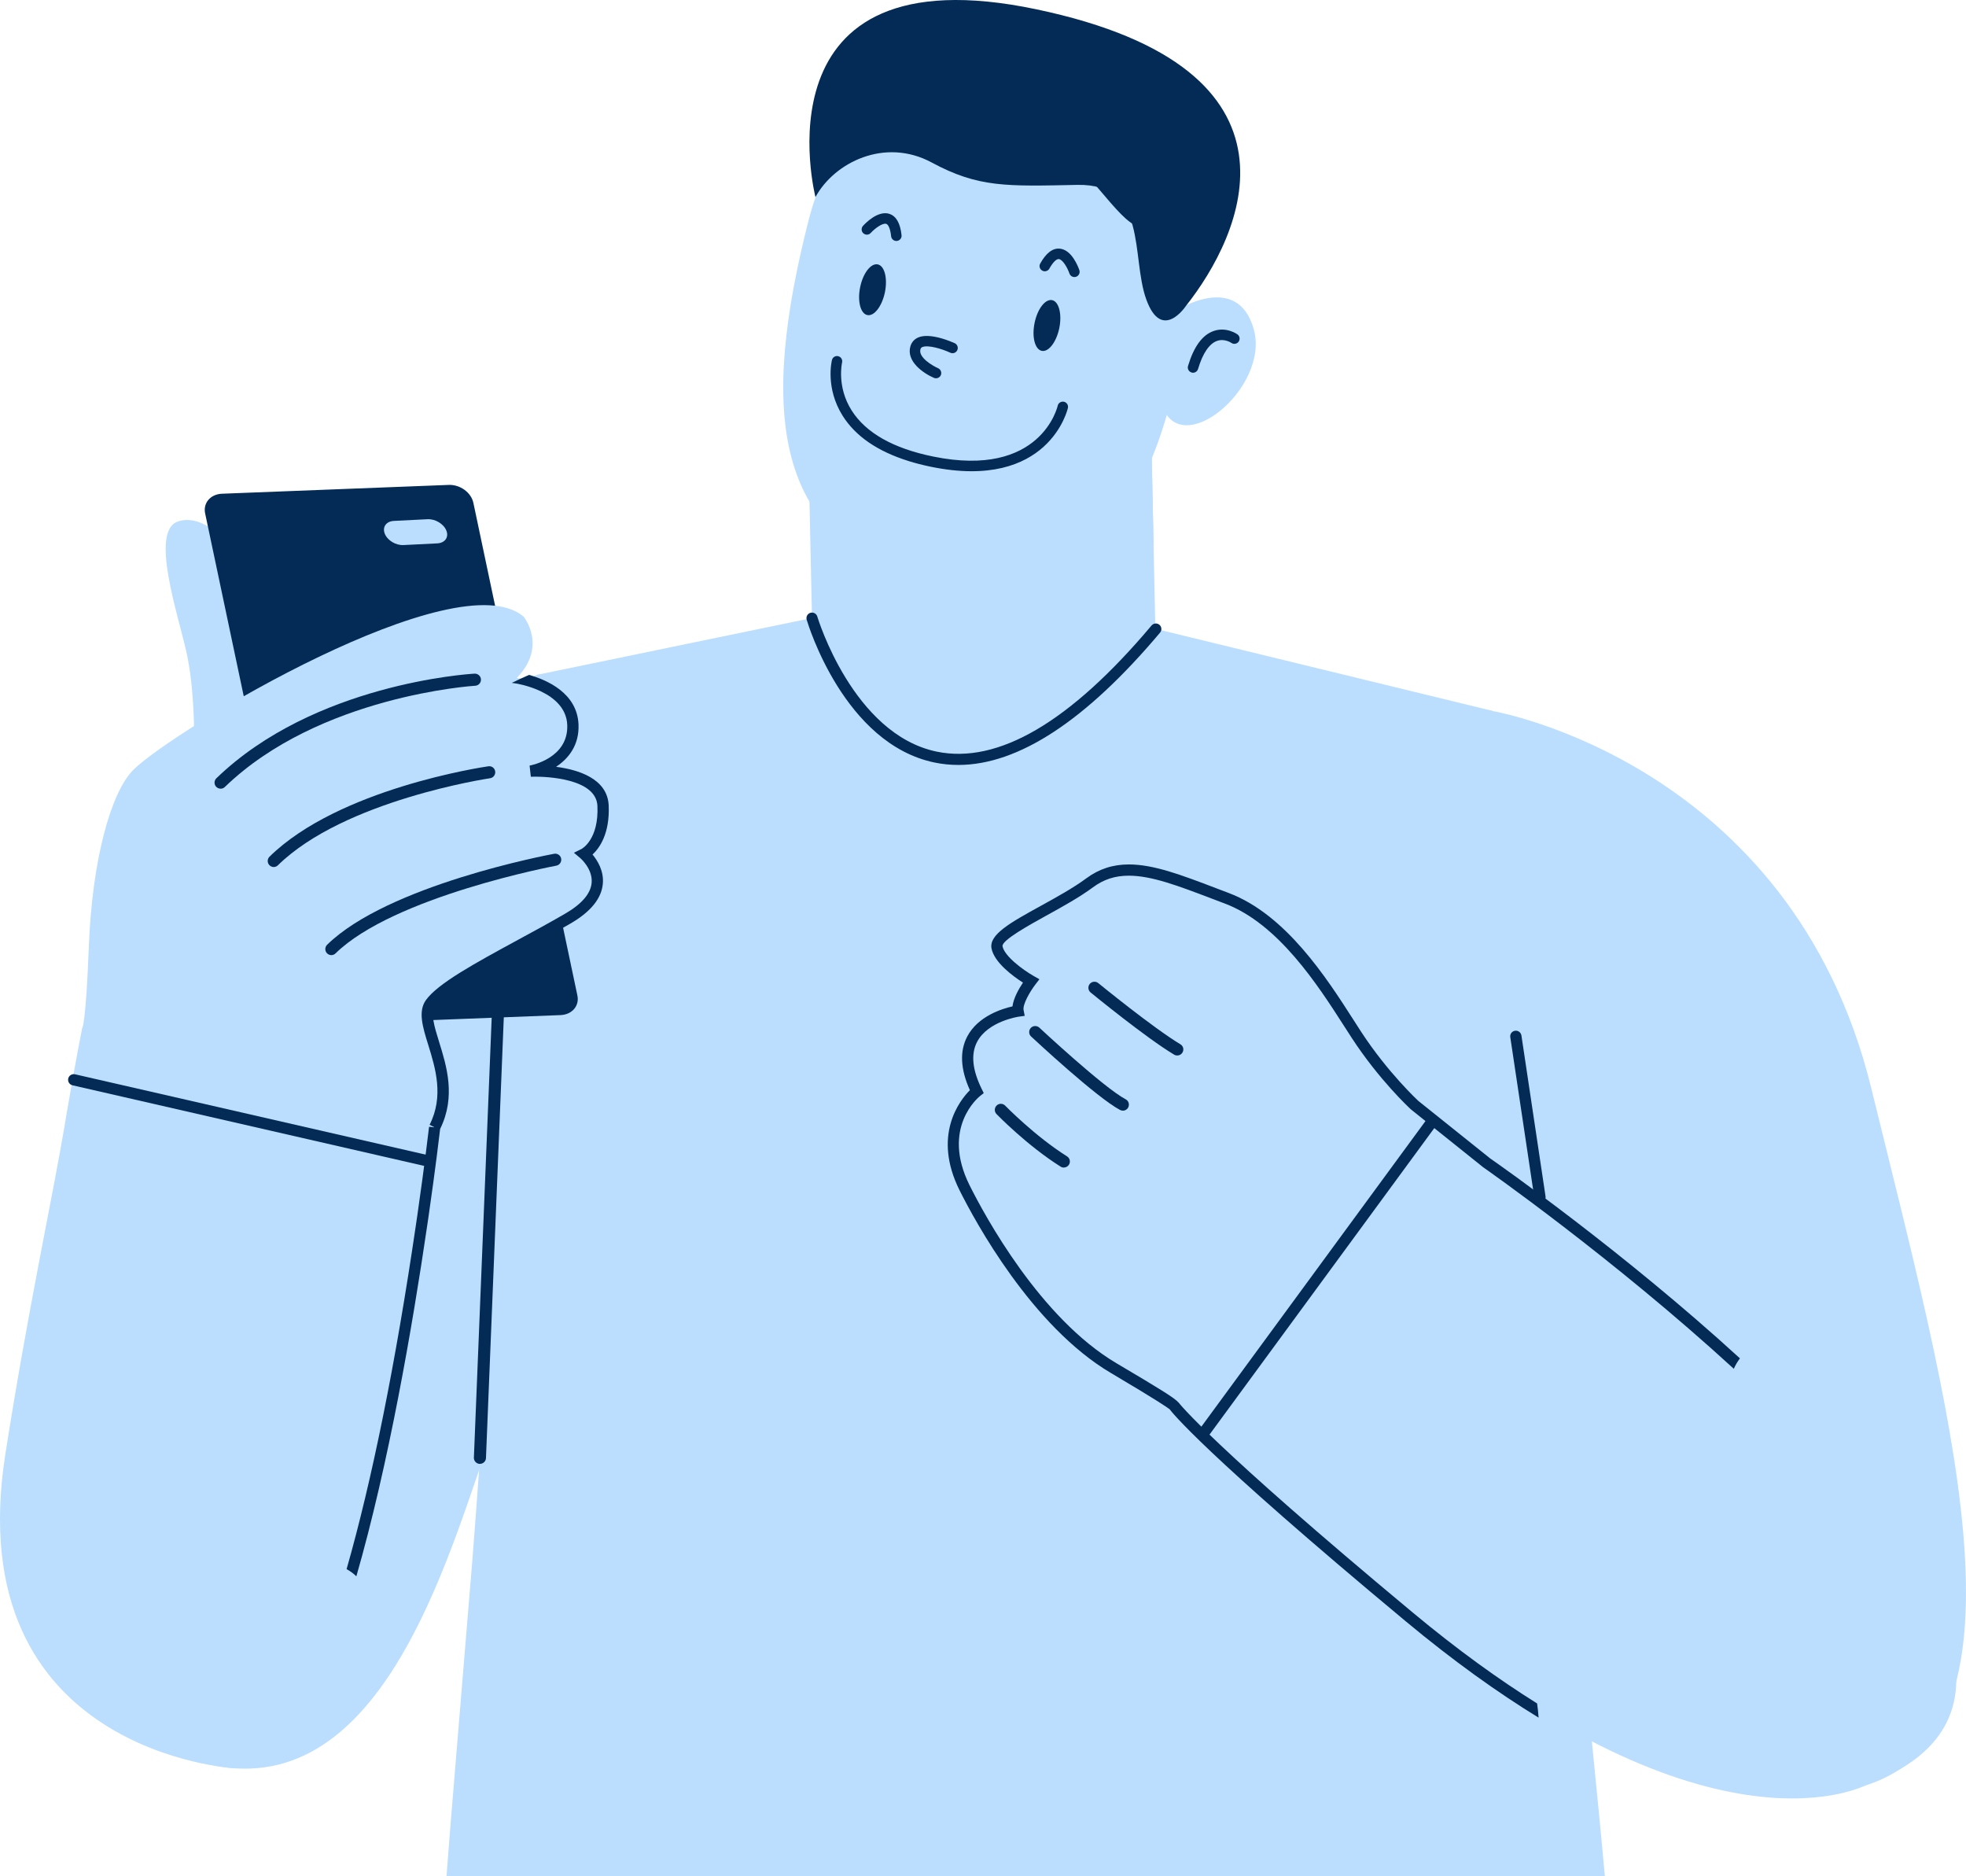 <?xml version="1.0" encoding="UTF-8"?> <svg xmlns="http://www.w3.org/2000/svg" width="240" height="229" viewBox="0 0 240 229" fill="none"><path d="M141.098 76.763C141.098 76.763 141.073 76.763 141.038 76.763L140.491 50.815L98.616 51.979L99.124 75.431L71.816 83.331C71.816 83.331 86.291 121.467 120.616 120.741C154.946 120.016 166.57 84.683 166.57 84.683L141.093 76.763H141.098Z" fill="#BBDEFF"></path><path d="M140.496 50.815L140.826 66.54C111.112 86.503 99.656 56.854 98.669 54.106L98.625 51.979L140.5 50.815H140.496Z" fill="#BBDEFF"></path><path d="M195.911 229H54.508L54.685 226.691L54.986 222.827L57.677 190.237L58.081 184.942L65.563 82.361L81.492 79.07L84.377 78.473L99.123 75.428C99.123 75.428 95.646 113.456 114.742 115.252C130.898 116.787 152.741 104.624 141.088 76.756C141.088 76.756 182.268 86.772 182.287 86.782L184.477 110.224L184.773 113.239L188.708 155.322L189.093 159.507L189.202 160.656L195.196 221.332L195.551 225.043L195.797 227.732L195.916 228.99L195.911 229Z" fill="#BBDEFF"></path><path d="M116.995 93.359C124.314 93.359 132.579 87.946 141.614 77.209C141.856 76.923 141.821 76.494 141.535 76.252C141.249 76.015 140.825 76.05 140.579 76.336C130.661 88.119 121.833 93.295 114.332 91.731C104.123 89.594 99.813 75.394 99.773 75.25C99.67 74.89 99.29 74.688 98.935 74.791C98.575 74.895 98.373 75.275 98.476 75.635C98.659 76.252 103.068 90.758 114.056 93.058C115.017 93.26 115.999 93.359 116.995 93.359Z" fill="#032B55"></path><path d="M65.568 82.374C65.568 82.374 32.151 92.968 25.473 113.356C18.801 133.744 0.223 206.419 22.707 214.506C45.195 222.589 53.934 192.446 59.206 177.332C59.206 177.332 80.245 78.777 65.568 82.374Z" fill="#BBDEFF"></path><path d="M58.59 178.659C58.98 178.659 59.31 178.349 59.325 177.954L61.608 121.537C61.623 121.132 61.308 120.787 60.898 120.772C60.444 120.752 60.149 121.073 60.134 121.477L57.85 177.895C57.831 178.299 58.151 178.645 58.556 178.664H58.59V178.659Z" fill="#032B55"></path><path d="M23.698 90.065C23.698 90.065 23.777 84.139 22.752 79.555C21.721 74.972 18.328 64.935 21.647 63.672C24.961 62.409 31.678 66.519 32.867 83.902L23.703 90.065H23.698Z" fill="#BBDEFF"></path><path d="M37.733 122.764C37.999 124.032 39.36 125.023 40.761 124.964L68.428 123.889C69.834 123.834 70.756 122.759 70.484 121.491L57.79 61.383C57.524 60.11 56.168 59.123 54.767 59.182L27.1 60.258C25.694 60.312 24.772 61.388 25.043 62.661L37.738 122.769L37.733 122.764Z" fill="#032B55"></path><path d="M46.97 65.133C47.291 65.952 48.316 66.573 49.258 66.524L53.377 66.317C54.314 66.272 54.817 65.572 54.491 64.758C54.171 63.945 53.145 63.323 52.203 63.368L48.09 63.575C47.148 63.619 46.65 64.32 46.97 65.133Z" fill="#BBDEFF"></path><path d="M71.302 104.24C71.302 104.24 73.828 102.977 73.615 98.338C73.408 93.7 64.768 94.125 64.768 94.125C64.768 94.125 70.139 93.177 69.931 88.436C69.719 83.694 63.081 82.746 63.081 82.746C66.874 78.849 63.925 75.266 63.925 75.266C55.817 68.314 21.265 89.052 16.318 93.918C13.483 96.705 11.244 105.143 10.849 115.426C10.484 124.929 10.055 125.457 10.04 125.476H10.03C10.03 125.476 9.286 129.152 8.092 136.134C8.018 136.608 7.929 137.091 7.851 137.6C6.341 146.501 3.412 159.868 0.655 177.458C-5.076 213.961 28.672 215.821 28.672 215.821C40.306 215.885 48.256 171.438 51.472 149.501C51.526 149.111 51.585 148.731 51.64 148.351C52.581 141.853 53.06 137.614 53.06 137.614L53.035 137.605H53.06C56.325 131.18 50.663 125.101 52.557 122.467C54.451 119.832 62.559 116.037 69.3 112.139C76.042 108.241 71.302 104.235 71.302 104.235V104.24Z" fill="#BBDEFF"></path><path d="M74.306 98.303C74.158 95.037 70.617 93.942 67.885 93.586C69.409 92.58 70.735 90.922 70.622 88.4C70.449 84.547 66.696 82.963 64.585 82.371C63.865 82.682 63.165 83.002 62.479 83.343L62.987 83.417C63.047 83.427 69.063 84.344 69.246 88.455C69.423 92.53 64.847 93.404 64.649 93.438L64.802 94.8C64.802 94.8 65.004 94.79 65.325 94.79C66.568 94.79 72.777 94.963 72.93 98.358C73.112 102.433 71.075 103.568 70.992 103.612L70.06 104.076L70.858 104.747C70.858 104.747 72.373 106.05 72.225 107.747C72.106 109.075 71.007 110.348 68.955 111.532C67.1 112.607 65.128 113.678 63.224 114.709C57.987 117.556 53.459 120.019 51.999 122.051C51.008 123.428 51.595 125.333 52.281 127.538C53.144 130.321 54.219 133.79 52.443 137.278L52.991 137.555V137.584L52.379 137.515C52.369 137.555 51.886 141.818 50.959 148.232L50.791 149.377C48.286 166.484 45.396 180.709 42.309 191.51C42.748 191.746 43.152 192.042 43.502 192.383C47.423 178.779 50.323 162.063 52.152 149.569L52.32 148.424C53.168 142.568 53.647 138.492 53.73 137.781C55.678 133.834 54.525 130.119 53.592 127.124C53.02 125.268 52.522 123.67 53.114 122.846C54.391 121.07 59.003 118.563 63.88 115.908C65.794 114.867 67.771 113.797 69.645 112.711C72.106 111.29 73.433 109.652 73.591 107.856C73.734 106.277 72.925 105.004 72.333 104.293C73.186 103.504 74.459 101.732 74.306 98.279V98.303Z" fill="#032B55"></path><path d="M26.937 96.259C27.119 96.259 27.302 96.19 27.445 96.052C38.965 84.911 57.829 83.702 58.022 83.692C58.426 83.667 58.737 83.322 58.712 82.912C58.692 82.508 58.327 82.197 57.933 82.217C57.139 82.261 38.324 83.47 26.414 94.986C26.123 95.272 26.113 95.736 26.394 96.027C26.542 96.18 26.735 96.254 26.927 96.254L26.937 96.259Z" fill="#032B55"></path><path d="M33.414 105.818C33.596 105.818 33.784 105.749 33.927 105.605C42.04 97.647 59.646 95.007 59.824 94.982C60.228 94.923 60.509 94.548 60.45 94.143C60.391 93.739 60.021 93.462 59.616 93.522C58.877 93.63 41.349 96.26 32.901 104.554C32.61 104.841 32.61 105.309 32.891 105.596C33.039 105.744 33.227 105.818 33.419 105.818H33.414Z" fill="#032B55"></path><path d="M40.447 116.571C40.63 116.571 40.817 116.502 40.96 116.359C48.067 109.402 67.715 105.686 67.912 105.652C68.311 105.578 68.578 105.193 68.504 104.793C68.435 104.388 68.04 104.127 67.646 104.201C66.817 104.354 47.352 108.04 39.934 115.303C39.643 115.589 39.638 116.058 39.924 116.349C40.067 116.497 40.26 116.571 40.452 116.571H40.447Z" fill="#032B55"></path><path d="M24.983 88.546C25.111 88.546 25.244 88.511 25.362 88.437L28.918 86.262C29.263 86.05 29.372 85.597 29.165 85.246C28.953 84.901 28.499 84.788 28.149 85L24.593 87.175C24.243 87.387 24.139 87.841 24.346 88.186C24.489 88.413 24.731 88.541 24.978 88.541L24.983 88.546Z" fill="#BBDEFF"></path><path d="M51.862 142.294C51.813 142.294 51.759 142.289 51.709 142.275L8.848 132.456C8.478 132.372 8.246 132.002 8.33 131.632C8.413 131.262 8.783 131.03 9.158 131.114L52.02 140.933C52.39 141.016 52.622 141.387 52.538 141.757C52.464 142.072 52.183 142.289 51.867 142.289L51.862 142.294Z" fill="#032B55"></path><path d="M182.291 86.796C182.291 86.796 218.697 93.043 228.447 132.851C237.763 170.889 249.22 210.984 227.87 217.862C204.799 225.288 197.624 204.826 193.057 196.739C188.49 188.657 159.417 82.005 182.296 86.796H182.291Z" fill="#BBDEFF"></path><path d="M181.456 141.904L172.673 134.873C172.673 134.873 168.93 131.433 165.601 126.327C162.272 121.225 157.197 112.447 149.75 109.639C142.303 106.832 137.327 104.572 133.036 107.749C128.746 110.927 121.348 113.68 121.713 115.634C122.083 117.588 125.865 119.739 125.865 119.739C125.865 119.739 124.036 122.113 124.282 123.415C124.282 123.415 114.991 124.669 119.227 133.229C119.227 133.229 113.936 137.354 117.743 144.983C121.55 152.611 128.169 162.395 135.951 166.994C143.136 171.237 143.344 171.578 143.329 171.602C143.329 171.602 146.845 176.398 172.032 197.359C209.212 228.296 228.012 217.766 228.012 217.766C268.679 202.475 181.446 141.904 181.446 141.904H181.456Z" fill="#BBDEFF"></path><path d="M181.887 141.359L173.138 134.357C173.103 134.323 169.414 130.908 166.174 125.945C165.878 125.491 165.567 125.012 165.247 124.504C161.957 119.372 156.991 111.626 149.993 108.986L148.449 108.399C144.198 106.78 140.84 105.502 137.807 105.502C135.854 105.502 134.157 106.055 132.628 107.185C131.035 108.364 129.013 109.479 127.06 110.555C123.381 112.583 120.718 114.048 121.039 115.746C121.369 117.478 123.692 119.165 124.88 119.925C124.397 120.645 123.726 121.805 123.598 122.826C122.331 123.112 119.396 124.01 118.084 126.487C117.133 128.283 117.241 130.489 118.4 133.05C117.162 134.298 113.789 138.556 117.138 145.272C119.031 149.061 125.951 161.86 135.612 167.569C141.348 170.959 142.536 171.803 142.783 171.995C142.926 172.198 146.634 177.097 171.599 197.87C177.458 202.745 182.868 206.598 187.824 209.633C187.785 209.051 187.726 208.478 187.642 207.901C182.986 204.99 177.931 201.358 172.472 196.814C147.784 176.273 143.917 171.23 143.887 171.186H143.883C143.399 170.624 141.658 169.548 136.302 166.385C126.962 160.869 120.21 148.361 118.361 144.66C114.864 137.653 119.455 133.908 119.653 133.755L120.092 133.41L119.845 132.907C118.691 130.568 118.499 128.629 119.288 127.139C120.619 124.627 124.338 124.085 124.377 124.08L125.092 123.981L124.954 123.27C124.826 122.585 125.724 121.03 126.404 120.142L126.888 119.515L126.202 119.126C124.846 118.356 122.612 116.688 122.385 115.489C122.252 114.769 125.674 112.884 127.716 111.754C129.709 110.654 131.77 109.519 133.437 108.285C134.739 107.323 136.125 106.874 137.802 106.874C140.583 106.874 143.833 108.113 147.956 109.682L149.505 110.269C156.079 112.746 160.897 120.265 164.093 125.244C164.418 125.752 164.729 126.236 165.025 126.69C168.364 131.806 172.048 135.226 172.24 135.399L181.058 142.459C181.364 142.672 196.879 153.522 211.655 167.056C211.852 166.602 212.108 166.178 212.404 165.783C198.038 152.648 183.085 142.198 181.882 141.359H181.887Z" fill="#032B55"></path><path d="M154.593 119.923C154.825 119.923 155.052 119.81 155.195 119.607C155.431 119.272 155.348 118.813 155.012 118.581C153.434 117.486 139.467 107.992 133.944 112.048C133.875 112.088 131.345 113.701 131.31 117.954C130.511 118.009 129.224 118.127 128.336 118.354C127.942 118.458 127.705 118.857 127.804 119.252C127.907 119.647 128.302 119.889 128.701 119.785C129.9 119.479 132.074 119.39 132.094 119.385L132.844 119.356L132.804 118.606C132.583 114.668 134.748 113.282 134.767 113.272C138.777 110.326 150.13 116.982 154.169 119.79C154.292 119.879 154.44 119.923 154.588 119.923H154.593Z" fill="#BBDEFF"></path><path d="M143.719 128.82C143.97 128.82 144.212 128.692 144.35 128.46C144.562 128.109 144.449 127.655 144.093 127.448C140.76 125.45 134.141 120.037 134.072 119.983C133.756 119.726 133.293 119.771 133.032 120.086C132.775 120.402 132.819 120.866 133.135 121.128C133.411 121.35 139.901 126.664 143.334 128.716C143.447 128.79 143.581 128.82 143.714 128.82H143.719Z" fill="#032B55"></path><path d="M137.069 135.558C137.335 135.558 137.592 135.415 137.725 135.163C137.912 134.803 137.779 134.354 137.419 134.167C134.721 132.736 126.959 125.497 126.88 125.423C126.579 125.147 126.111 125.162 125.834 125.458C125.558 125.754 125.573 126.223 125.869 126.499C126.194 126.8 133.858 133.945 136.724 135.464C136.837 135.524 136.951 135.548 137.069 135.548V135.558Z" fill="#032B55"></path><path d="M129.867 142.494C130.113 142.494 130.355 142.37 130.493 142.148C130.71 141.803 130.607 141.349 130.261 141.132C126.36 138.679 122.745 134.979 122.706 134.939C122.425 134.648 121.956 134.638 121.665 134.925C121.374 135.211 121.364 135.674 121.65 135.971C121.803 136.124 125.423 139.839 129.477 142.385C129.596 142.464 129.734 142.498 129.867 142.498V142.494Z" fill="#032B55"></path><path d="M146.924 175.61C146.781 175.61 146.643 175.566 146.515 175.477C146.214 175.25 146.145 174.82 146.367 174.515L174.345 136.373C174.571 136.068 175 136.003 175.306 136.225C175.612 136.452 175.676 136.882 175.454 137.188L147.476 175.329C147.343 175.511 147.131 175.61 146.924 175.61Z" fill="#032B55"></path><path d="M187.988 146.811C187.652 146.811 187.361 146.565 187.312 146.224L184.368 126.581C184.309 126.206 184.565 125.856 184.945 125.802C185.325 125.742 185.67 126.004 185.729 126.379L188.673 146.022C188.728 146.397 188.466 146.747 188.096 146.806C188.062 146.806 188.032 146.816 187.993 146.816L187.988 146.811Z" fill="#032B55"></path><path d="M128.526 12.246C128.526 12.246 146.532 16.544 144.88 36.779C143.223 57.014 134.4 75.758 114.713 71.461C93.57 66.847 93.003 49.459 98.675 27.009C104.351 4.568 124.399 10.938 128.526 12.246Z" fill="#BBDEFF"></path><path d="M143.548 37.922C143.548 37.922 151.059 33.042 153.056 40.187C155.058 47.326 143.982 56.464 141.797 49.295L143.543 37.922H143.548Z" fill="#BBDEFF"></path><path d="M126.296 39.419C125.946 41.122 126.336 42.648 127.174 42.82C128.008 42.993 128.964 41.744 129.315 40.036C129.66 38.333 129.265 36.802 128.437 36.63C127.598 36.462 126.642 37.711 126.296 39.419Z" fill="#032B55"></path><path d="M105.003 35.052C104.653 36.76 105.047 38.285 105.881 38.453C106.714 38.626 107.671 37.377 108.026 35.674C108.376 33.961 107.982 32.435 107.148 32.268C106.31 32.1 105.348 33.344 105.003 35.052Z" fill="#032B55"></path><path d="M145.448 45.454C145.112 45.351 144.925 44.995 145.029 44.664C145.734 42.305 146.784 40.868 148.165 40.394C149.699 39.856 151.001 40.764 151.055 40.804C151.346 41.006 151.41 41.406 151.208 41.697C151.011 41.979 150.611 42.053 150.32 41.85C150.286 41.826 149.477 41.283 148.565 41.608C147.618 41.944 146.819 43.129 146.252 45.035C146.148 45.375 145.793 45.568 145.458 45.464H145.448V45.454Z" fill="#032B55"></path><path d="M114.076 46.145C114.076 46.145 114.031 46.13 114.012 46.12C112.685 45.542 110.584 44.081 111.146 42.235C111.294 41.761 111.61 41.406 112.064 41.198C113.543 40.537 116.241 41.751 116.547 41.884C116.867 42.032 117.01 42.413 116.862 42.738C116.714 43.054 116.335 43.198 116.014 43.05C114.998 42.575 113.267 42.057 112.586 42.363C112.468 42.417 112.404 42.487 112.369 42.61C112.059 43.612 113.864 44.654 114.52 44.94C114.84 45.083 114.988 45.459 114.855 45.784C114.722 46.086 114.387 46.234 114.076 46.14V46.145Z" fill="#032B55"></path><path d="M110.87 56.254C107.112 55.075 104.429 53.229 102.866 50.742C100.735 47.353 101.529 44.072 101.564 43.933C101.647 43.593 101.993 43.386 102.333 43.474C102.673 43.558 102.88 43.904 102.796 44.249C102.792 44.274 102.116 47.175 103.96 50.086C105.696 52.83 109.04 54.724 113.903 55.716C127.076 58.415 129.098 49.612 129.117 49.524C129.191 49.178 129.531 48.961 129.877 49.03C130.217 49.099 130.444 49.445 130.365 49.79C130.345 49.894 128.047 59.92 113.651 56.969C112.67 56.767 111.743 56.53 110.875 56.259L110.87 56.254Z" fill="#032B55"></path><path d="M127.348 33.078C127.308 33.069 127.264 33.049 127.229 33.024C126.919 32.852 126.81 32.462 126.988 32.161C127.703 30.879 128.502 30.267 129.365 30.346C130.839 30.475 131.614 32.551 131.762 32.965C131.875 33.3 131.702 33.66 131.367 33.779C131.032 33.897 130.672 33.715 130.553 33.384C130.307 32.669 129.725 31.658 129.251 31.619C128.951 31.594 128.526 32.028 128.102 32.782C127.954 33.049 127.639 33.167 127.353 33.083L127.348 33.078Z" fill="#032B55"></path><path d="M105.633 28.608C105.549 28.583 105.471 28.538 105.392 28.474C105.135 28.238 105.115 27.833 105.347 27.572C105.643 27.246 107.167 25.659 108.568 26.097L108.582 26.107C109.401 26.373 109.904 27.246 110.057 28.706C110.097 29.056 109.84 29.367 109.49 29.406C109.14 29.441 108.824 29.189 108.785 28.844C108.696 27.981 108.469 27.414 108.188 27.32H108.183C107.744 27.182 106.787 27.887 106.299 28.43C106.127 28.622 105.865 28.686 105.633 28.613V28.608Z" fill="#032B55"></path><path d="M144.757 37.358C144.757 37.358 141.828 41.779 139.934 36.549C138.035 31.323 140.195 22.397 131.525 22.565C122.855 22.738 119.452 22.911 113.736 19.832C108.01 16.748 101.841 19.827 99.548 24.055C99.548 24.055 91.8 -6.171 126.544 1.141C161.288 8.453 151.553 28.812 144.757 37.358Z" fill="#032B55"></path><path d="M138.867 27.595C137.658 27.22 136.238 25.547 134.167 23.105C131.78 20.287 128.806 16.789 125.28 14.376C123.884 13.419 123.287 13.212 123.065 13.172C123.041 13.597 123.356 14.682 123.573 15.422C124.155 17.401 124.816 19.641 123.617 20.732C122.759 21.516 121.25 21.442 118.873 20.5C107.831 16.103 108.048 8.682 108.068 8.371C108.082 8.021 108.378 7.75 108.734 7.764C109.089 7.779 109.355 8.075 109.34 8.431C109.33 8.717 109.202 15.279 119.347 19.31C121.817 20.307 122.557 19.982 122.759 19.794C123.366 19.236 122.75 17.159 122.35 15.787C121.822 14.001 121.448 12.704 122.271 12.107C122.952 11.613 123.992 11.959 126 13.325C129.674 15.842 132.702 19.414 135.143 22.281C136.771 24.195 138.797 26.588 139.414 26.401C139.414 26.401 139.784 26.273 139.981 24.654C140.026 24.309 140.341 24.057 140.691 24.102C141.036 24.151 141.288 24.462 141.244 24.817C141.105 25.962 140.805 27.319 139.774 27.625C139.483 27.713 139.182 27.703 138.862 27.6L138.867 27.595Z" fill="#032B55"></path></svg> 